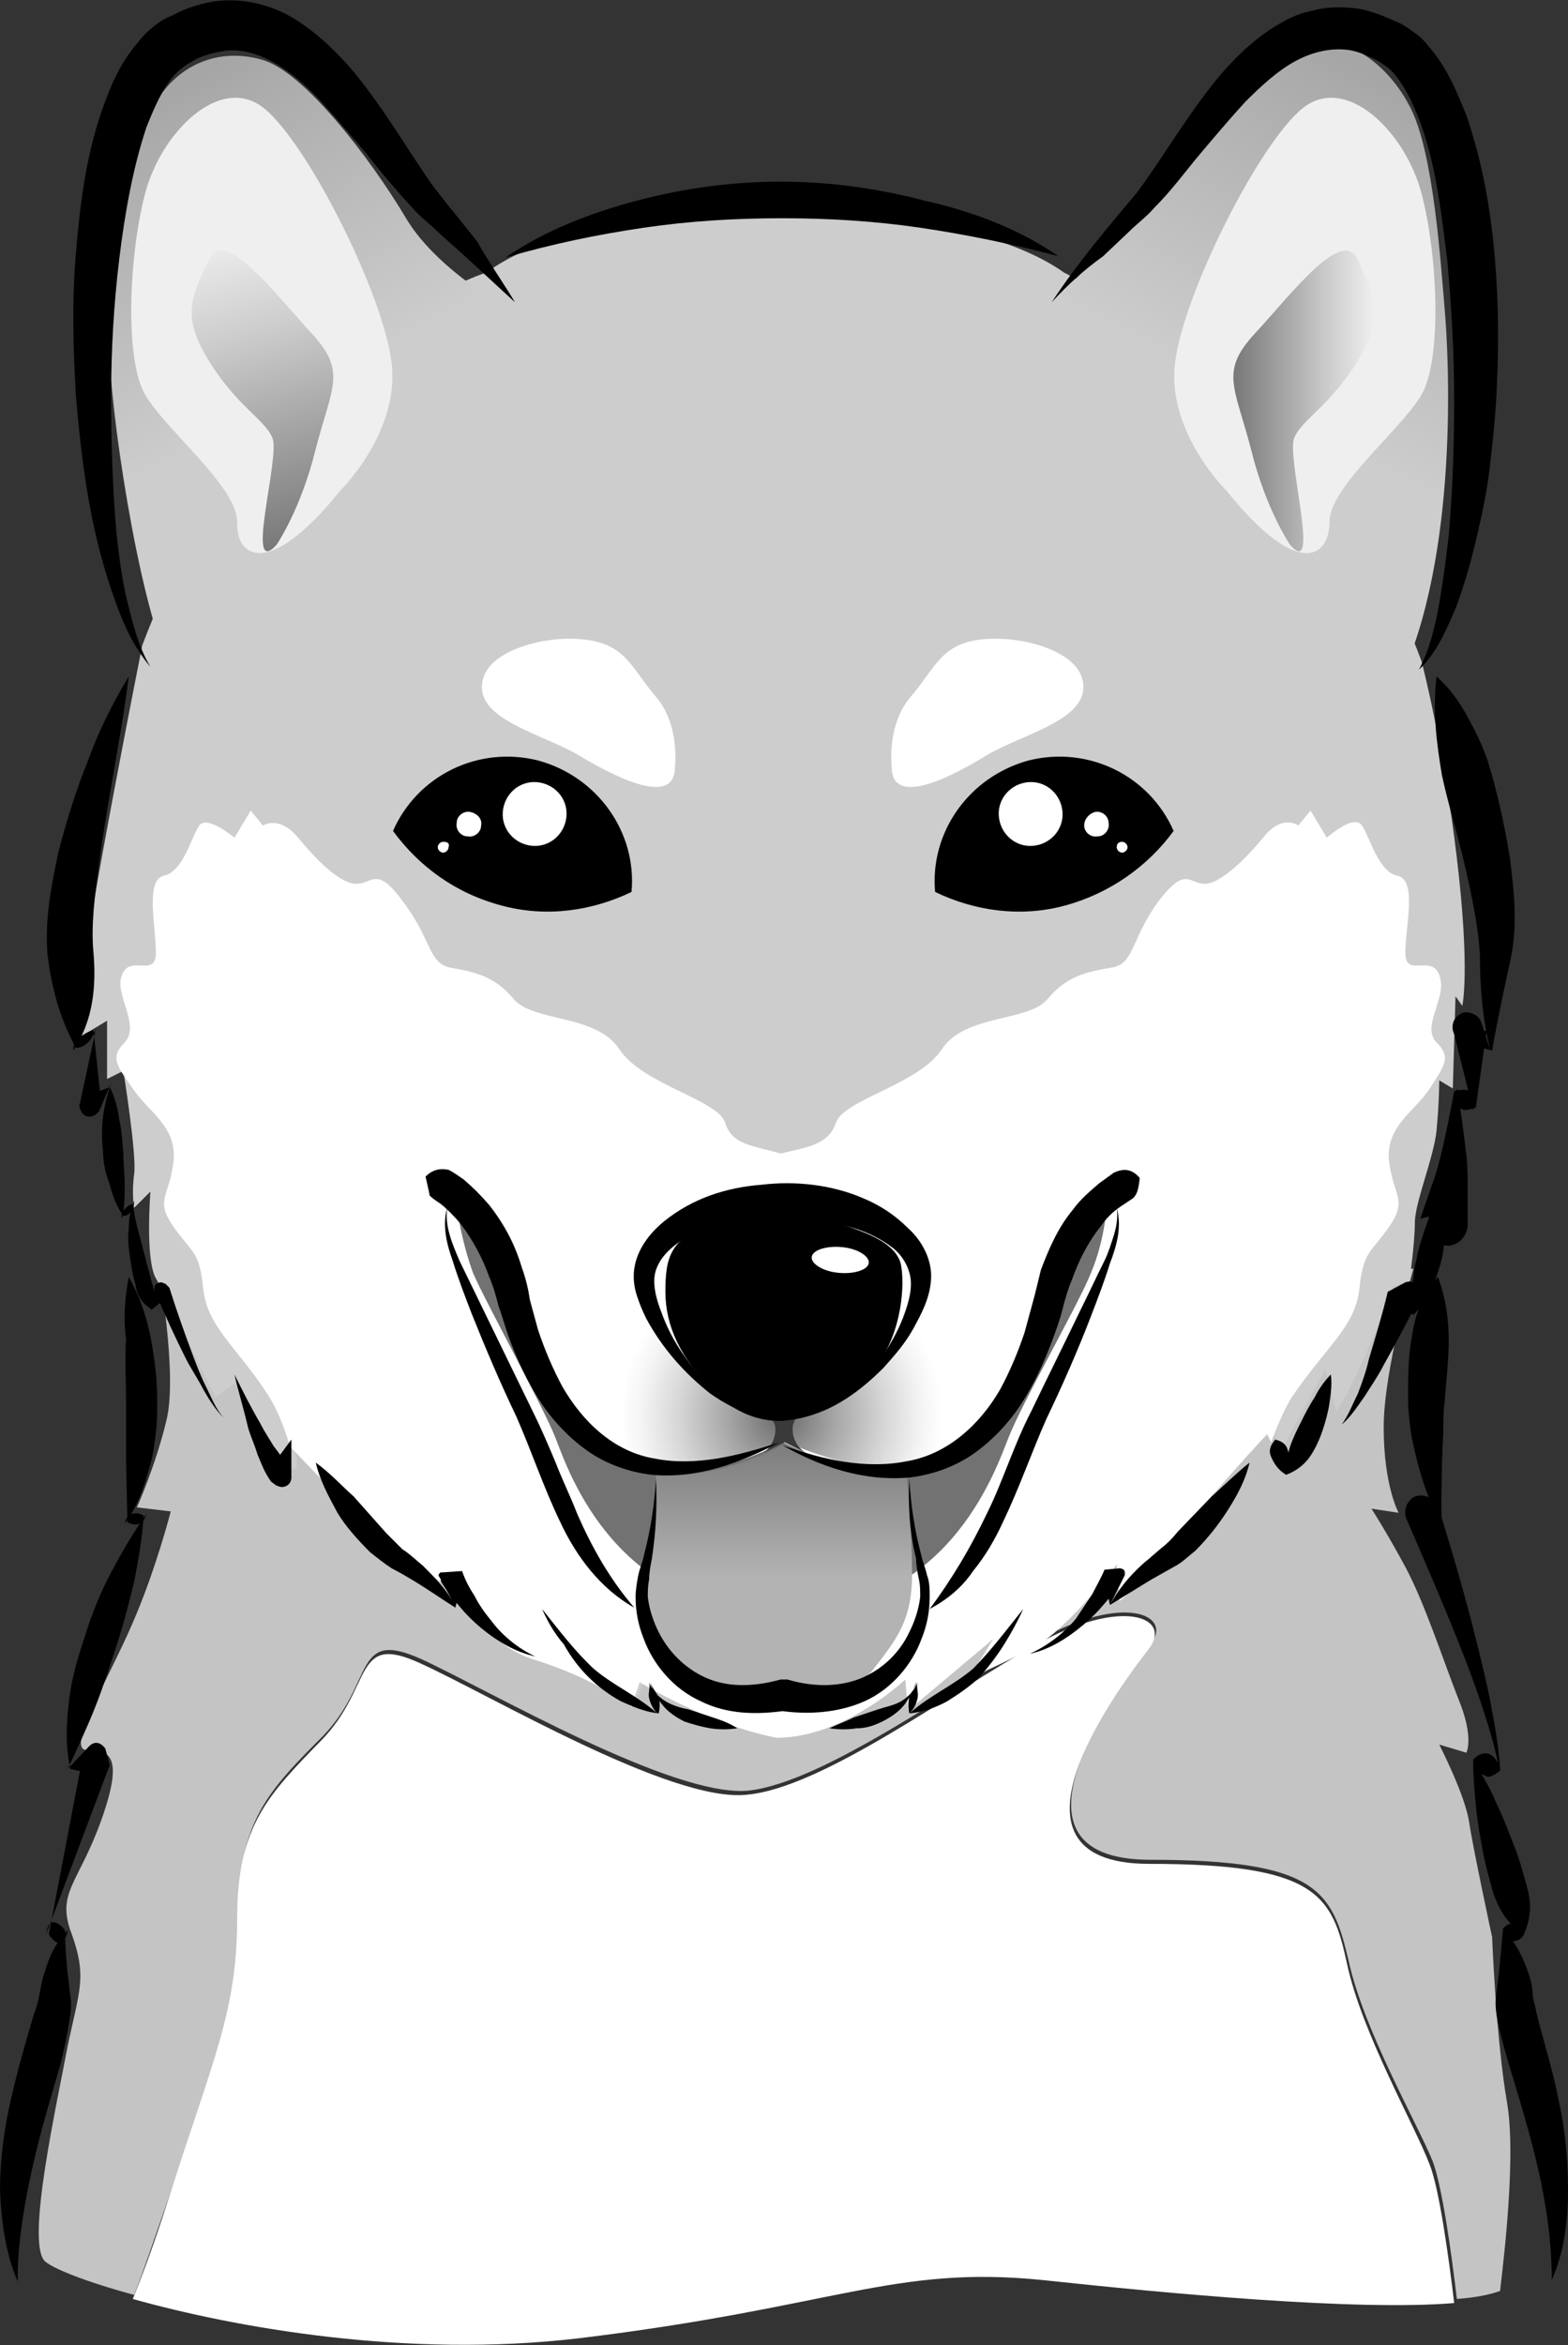 <?xml version="1.0" encoding="utf-8"?>
<!-- Generator: Adobe Illustrator 23.0.6, SVG Export Plug-In . SVG Version: 6.00 Build 0)  -->
<svg version="1.1" id="Layer_1" xmlns="http://www.w3.org/2000/svg" xmlns:xlink="http://www.w3.org/1999/xlink" x="0px" y="0px"
	 viewBox="0 0 115.7 173" style="enable-background:new 0 0 115.7 173;" xml:space="preserve">
<rect x="0" y="0" width="115.7" height="173" fill="#333333" stroke="none"/>
<style type="text/css">
	.st0{fill:#C4C4C4;}
	.st1{fill:#FFFFFF;}
	.st2{fill:#CDCDCD;}
	.st3{fill:url(#SVGID_1_);}
	.st4{fill:url(#SVGID_2_);}
	.st5{fill:url(#SVGID_3_);}
	.st6{fill:#EFEFEF;}
	.st7{fill:url(#SVGID_4_);}
	.st8{fill:url(#SVGID_5_);}
	.st9{fill:#727272;}
	.st10{fill:url(#SVGID_6_);}
	.st11{fill:#3A3A3A;}
</style>
<g>
	<g>
		<path class="st0" d="M111.2,155.1c-0.8-4.6-1.1-12.2-1.1-12.2s-1.4-6.5-1.7-8.5s-2.2-5.7-2.2-5.7l2,0.6c0,0,0.6-1.1-0.6-4
			c-1.1-2.8-2.5-7.1-3.9-9.7c-1.4-2.6-2.5-4.3-2.5-4.3l2,0.3c0,0-1.1-2-1.1-6.3s2.2-11.7,2.2-11.7H11.7c0,0,1.4,7.7,0.6,11.1
			c-0.8,3.4-2.2,6.5-2.2,6.5l2.5,0.3c0,0-1.1,4.3-2.8,8.2c-1.7,4-5,9.4-3.4,9.4s2.8,0.3,1.1,5.1s-3.4,5.4-2.2,8.5
			c1.1,3.1,0.6,4-0.3,8.2c-0.8,4.3-3.1,14.5-1.7,15.9c0.5,0.5,2.9,1.5,6.6,2.5c0.6-1.5,1.4-3.9,2.7-7.6c3.4-10.2,5-13.7,5-20.5
			s2.2-9.1,6.2-13.1c3.9-4,2.2-8,7.3-5.7c5,2.3,18.5,10.2,24.1,9.7c5.6-0.6,15.2-7.7,21.4-11.1c6.3-3.5,10-1.9,8.3,0.3
			c-1.7,2.3-12.3,15.9,0,15.9s13.4,2.3,14.6,7.4c1.1,5.1,5,11.9,6.2,14.8c0.7,1.8,1.4,6.8,1.8,10.2c1.3-0.1,2.4-0.3,3.2-0.6
			C110.6,169.3,112,159.7,111.2,155.1z"/>
		<path class="st1" d="M99.4,144.9c-1.1-5.1-2.2-7.4-14.6-7.4c-12.3,0-1.7-13.7,0-15.9c1.7-2.3-2-3.8-8.3-0.3s-15.8,10.6-21.4,11.1
			c-5.6,0.6-19-7.4-24.1-9.7c-5-2.3-3.4,1.7-7.3,5.7c-3.9,4-6.2,6.3-6.2,13.1s-1.7,10.2-5,20.5c-1.2,3.8-2.1,6.1-2.7,7.6
			c7.5,2.1,20.2,4.4,32.9,2.9c19-2.3,23.2-5.4,34.2-4.3c9.3,1,23.2,2.3,30.4,1.7c-0.4-3.4-1.1-8.4-1.8-10.2
			C104.4,156.8,100.5,150,99.4,144.9z"/>
	</g>
	<g>
		<path class="st2" d="M57.6,128c-5-1-10.1-4.1-10.1-4.1l-0.6,1.8c0,0-2.6-2-7.3-3.5c-4.6-1.4-5.6-6.6-5.6-6.6l-0.4,1.4
			c0,0-0.8-0.4-4-2.9s-7.9-7.6-7.9-7.6s0.6,2.3-0.2,1.8c-0.8-0.4-4-6.4-4-6.4l-1.6,1.2c0,0-3.6-7.4-4.4-8.8
			c-0.8-1.4-0.4-6.4-0.4-6.4l-1.2,1.2c0,0-0.2-1,0-2.5c0.2-1.4-0.8-7.6-0.8-7.6l-1.2,0.6v-4.3l-2,1.2c0,0,0-0.8,0.2-4.3
			s4.4-24.6,4.4-24.6c8.3-22.1,25.4-27.5,25.4-27.5c6.7-4.9,21.8-4.9,21.8-4.9s14.5,0.4,20.8,4.9c0,0,19.4,9.6,26.4,28.7
			c0,0,1.6,6.1,2.6,14.5s0.4,10.9,0.4,10.9l-0.5-0.7l-0.2,6.8l-1-0.6c0,0,0,1.6-0.2,3.7c-0.2,2-1.6,5.3-1.6,6.8s-0.4,4.3-0.4,4.3
			l-1.2,0.4c0,0-2.6,7-4.2,9.2l-0.8-3.1l-3.2,5.9l-0.8-1.4c0,0-3.8,4.1-6.5,7.6c-2.6,3.5-4.4,4.7-4.4,4.7l-0.2-2.7
			c0,0-3.6,4.9-6.1,6.1c-2.4,1.2-4.8,2.3-4.8,2.3l1.8-2.9l-6.3,5.3l-0.2-2.3C67.1,123.7,62.6,128,57.6,128z"/>
		<g>
			<path class="st1" d="M100.3,95.1c0.3-2.8,0.8-2.6,2.2-4.6s0.3-2.3,0-4.8c-0.3-2.6,1.9-3.7,3-5.4c1.1-1.7,1.6-2.3,0.5-3.4
				s0.6-3.1,0.3-4.6c-0.4-2.2-2.6,0-2.6-2s0.9-5.4-0.6-5.7c-1.4-0.3-2-2.8-2.6-3.7c-0.6-0.9-2.6,0.9-2.6,0.9l-1.2-2l-0.9,1.1
				c0,0-1.2-0.9-2.6,0.9c-1.4,1.7-3.2,3.4-4.3,3.4c-1.2,0-1.4-1.4-3.5,1.4c-2,2.8-1.7,4.6-3.5,4.8c-1.7,0.3-3.2,0.6-4.6,2.3
				s-6.1,1.1-7.8,3.7c-1.7,2.6-7.2,3.7-7.8,5.4c-0.6,1.7-2.1,1.8-4.1,2.3c-2-0.6-3.6-0.6-4.1-2.3c-0.6-1.7-6.1-2.8-7.8-5.4
				c-1.7-2.6-6.4-2-7.8-3.7s-2.9-2-4.6-2.3s-1.4-2-3.5-4.8c-2-2.8-2.3-1.4-3.5-1.4s-2.9-1.7-4.3-3.4c-1.4-1.7-2.6-0.9-2.6-0.9
				l-0.9-1.1l-1.2,2c0,0-2-1.7-2.6-0.9c-0.6,0.9-1.2,3.4-2.6,3.7c-1.4,0.3-0.6,3.7-0.6,5.7s-2.2-0.2-2.6,2c-0.2,1.4,1.4,3.4,0.3,4.6
				c-1.1,1.1-0.6,1.7,0.6,3.4c1.1,1.7,3.3,2.8,3,5.4s-1.4,2.8,0,4.8s1.9,1.7,2.2,4.6c0.3,2.8,2.5,4.3,4.7,7.7
				c0.8,1.2,1.3,2.6,1.7,3.9c0.1,0.1,4.7,5.1,7.9,7.6s4,2.9,4,2.9l0.4-1.4c0,0,1,5.1,5.6,6.6c4.6,1.4,7.3,3.5,7.3,3.5l0.6-1.8
				c0,0,5,3.1,10.1,4.1c5,0,9.5-4.3,9.5-4.3l0.2,2.3l6.3-5.3l-1.8,2.9c0,0,2.4-1,4.8-2.3c2.4-1.2,6.1-6.1,6.1-6.1l0.2,2.7
				c0,0,1.8-1.2,4.4-4.7c2.6-3.5,6.5-7.6,6.5-7.6l0.3,0.6c0.4-1.1,0.9-2.3,1.5-3.3C97.8,99.4,100,97.9,100.3,95.1z"/>
		</g>
		
			<radialGradient id="SVGID_1_" cx="57.67" cy="98.451" r="15.502" gradientTransform="matrix(1 0 0 -1 0 202.954)" gradientUnits="userSpaceOnUse">
			<stop  offset="3.592810e-02" style="stop-color:#727272"/>
			<stop  offset="0.259" style="stop-color:#A7A7A7"/>
			<stop  offset="0.49" style="stop-color:#D6D6D6"/>
			<stop  offset="0.666" style="stop-color:#F4F4F4"/>
			<stop  offset="0.766" style="stop-color:#FFFFFF"/>
		</radialGradient>
		<path class="st3" d="M33.8,88.1c0,0,2.7,0,4.8,7.4c2.1,7.4,4.4,17.2,19.2,10.8c14.8,6.4,17.1-3.4,19.2-10.8s4.8-7.4,4.8-7.4H33.8z
			"/>
		<path class="st1" d="M49.8,56.6c0,0,0.4-3.1-1.4-5.2s-2.2-3.8-5.1-4.2c-2.9-0.4-6.9,0.7-7.6,2.7c-1.1,3.2,4.5,4.2,7.3,6
			C45.9,57.6,49.8,59.4,49.8,56.6z"/>
		<path class="st1" d="M65.8,56.6c0,0-0.4-3.1,1.4-5.2s2.2-3.8,5-4.2c2.9-0.4,6.9,0.7,7.6,2.7c1.1,3.2-4.5,4.2-7.3,6
			C69.7,57.6,65.8,59.4,65.8,56.6z"/>
		
			<linearGradient id="SVGID_2_" gradientUnits="userSpaceOnUse" x1="10.611" y1="195.235" x2="21.981" y2="173.633" gradientTransform="matrix(1 0 0 -1 0 202.954)">
			<stop  offset="0" style="stop-color:#A6A6A6"/>
			<stop  offset="0.11" style="stop-color:#ABABAB"/>
			<stop  offset="1" style="stop-color:#CDCDCD"/>
		</linearGradient>
		<path class="st4" d="M38.6,23.4c0,0-6.2-3.1-8.7-7.4c-2.5-4.2-7.5-10.8-10.6-11.6c-3.1-0.9-6.4,0.3-8.1,3.7
			c-1.7,3.4-2.8,13-3.1,16.5C7.8,28,9.8,42,12,47.9C12,47.9,24.3,47,38.6,23.4z"/>
		
			<linearGradient id="SVGID_3_" gradientUnits="userSpaceOnUse" x1="-424.584" y1="195.4" x2="-412.576" y2="172.586" gradientTransform="matrix(-1 0 0 -1 -319.2 202.954)">
			<stop  offset="0" style="stop-color:#A6A6A6"/>
			<stop  offset="0.11" style="stop-color:#ABABAB"/>
			<stop  offset="1" style="stop-color:#CDCDCD"/>
		</linearGradient>
		<path class="st5" d="M76.7,23.4c0,0,4.8-4.9,7.8-8.8C89,8.9,92.9,4.1,96,3.2s6.4,1.4,8.1,4.8c1.7,3.4,2.2,11.4,2.5,14.8
			s1.1,18.2-3.4,27.6C103.3,50.4,91,47,76.7,23.4z"/>
		<path class="st6" d="M25.1,36.2c0,0,4.4-4.3,3.8-9.4S22.7,10.6,19.5,8c-3.2-2.6-7.6,1.7-8.8,6.3s-1.5,12.2,0,14.8s6.8,6.8,6.8,9.4
			C17.4,41.1,19.8,42.8,25.1,36.2z"/>
		
			<linearGradient id="SVGID_4_" gradientUnits="userSpaceOnUse" x1="23.318" y1="162.934" x2="17.065" y2="185.958" gradientTransform="matrix(1 0 0 -1 0 202.954)">
			<stop  offset="0" style="stop-color:#777777"/>
			<stop  offset="0.682" style="stop-color:#CDCDCD"/>
			<stop  offset="1" style="stop-color:#EFEFEF"/>
		</linearGradient>
		<path class="st7" d="M20.4,40.2c0,0,1.8-2.6,2.9-7.1c1.2-4.6,2.3-5.7-0.3-8.5c-2.6-2.8-6.5-8-7.6-5.4c-1.2,2.6-2.1,4,0,7.4
			s4.1,4.3,4.7,5.7C20.7,33.7,18,42.8,20.4,40.2z"/>
		<path class="st6" d="M90.5,36.2c0,0-4.4-4.3-3.8-9.4c0.6-5.1,6.2-16.2,9.4-18.8s7.6,1.7,8.8,6.3s1.5,12.2,0,14.8s-6.8,6.8-6.8,9.4
			S95.8,42.8,90.5,36.2z"/>
		
			<linearGradient id="SVGID_5_" gradientUnits="userSpaceOnUse" x1="90.933" y1="173.398" x2="101.398" y2="173.398" gradientTransform="matrix(1 0 0 -1 0 202.954)">
			<stop  offset="0" style="stop-color:#777777"/>
			<stop  offset="0.682" style="stop-color:#CDCDCD"/>
			<stop  offset="1" style="stop-color:#EFEFEF"/>
		</linearGradient>
		<path class="st8" d="M95.2,40.2c0,0-1.8-2.6-2.9-7.1c-1.2-4.6-2.3-5.7,0.3-8.5s6.5-8,7.6-5.4c1.2,2.6,2.1,4,0,7.4
			s-4.1,4.3-4.7,5.7C94.9,33.7,97.5,42.8,95.2,40.2z"/>
		<path class="st9" d="M78.5,93c-1,3-2.6,12.1-7.3,13.8c-4.7,1.7-7.5,2.6-13.4-0.4c-6,3-8.7,2.1-13.4,0.4
			c-4.7-1.7-6.3-10.8-7.3-13.8s-3.3-3.4-3.3-3.4s0.3,2.1,1.1,4.3c0.9,2.1,5.1,9.7,6.1,12.2c1,2.6,4.5,12.9,16.7,12.9
			s15.7-10.4,16.7-12.9c1-2.6,5.3-10.1,6.1-12.2c0.9-2.1,1.1-4.3,1.1-4.3S79.5,90,78.5,93z"/>
		
			<linearGradient id="SVGID_6_" gradientUnits="userSpaceOnUse" x1="57.516" y1="96.884" x2="57.516" y2="86.59" gradientTransform="matrix(1 0 0 -1 0 202.954)">
			<stop  offset="0.107" style="stop-color:#808080"/>
			<stop  offset="1" style="stop-color:#B3B3B3"/>
		</linearGradient>
		<path class="st10" d="M48.4,108.8c0,0,0.1,2.7-0.3,5.2s-2.4,12.8,9.7,10.7c0,0,4.8,0.8,6.6-1.5c1.8-2.3,2.9-3.7,2.9-7.1
			c0-3.4-0.4-7.3-0.4-7.3s-6,0-9-2.3C57.8,106.6,53.2,109.2,48.4,108.8z"/>
		<g>
			<path class="st11" d="M58.5,105.2c0.1-0.8,1.2-1.3,1.2-1.3H56c0,0,1,0.5,1.2,1.3c0.1,0.8-0.3,1.6-0.9,2l1.6-0.8l1.6,0.8
				C58.8,106.8,58.4,106,58.5,105.2z"/>
			<g>
				<path d="M57.9,104.8c0,0-2.7,0.4-5.2-2.1c-2.5-2.5-3.6-4.9-3.6-7.4s0.3-4.1,3.8-5.1c3.6-1,6.3-0.8,8.5-0.1
					c2.2,0.7,4.8,1.5,5.1,3.3c0.3,1.8-0.1,5.5-2.2,7.8C62.3,103.5,60.2,104.6,57.9,104.8z"/>
				<path class="st1" d="M64.1,93.2C64,93.7,63,94,61.9,93.9c-1.2-0.1-2.1-0.7-2-1.2s1.1-0.8,2.2-0.7C63.3,92.1,64.2,92.7,64.1,93.2
					z"/>
			</g>
		</g>
	</g>
	<g>
		<g>
			<path d="M9.5,94.2c0.8,1.4,1.3,2.9,1.6,4.4s0.5,3.1,0.5,4.7c0,0.8,0,1.6-0.1,2.4s-0.2,1.6-0.4,2.3c-0.4,1.5-0.9,3.1-1.9,4.4l0,0
				l0,0c0.1-0.5,0.3-0.6,0.5-0.7c0.2-0.1,0.5-0.1,0.9,0.1l0,0l0,0l0,0c-0.1,1.7-0.4,3.3-0.7,4.9c-0.4,1.6-0.8,3.2-1.3,4.7
				s-1,3.1-1.6,4.6s-1.3,3-2,4.5l0,0l1.6-1.7c0.3-0.3,0.7-0.3,1,0c0.1,0.1,0.2,0.2,0.2,0.3l0.3,1.1l0,0l-4.7,12.5l0,0l0,0
				c0.1-0.7,0.3-0.9,0.5-0.9s0.5,0.1,0.9,0.6l0,0l0,0c0,1.2,0.1,2.2,0.2,3.3c0.1,0.5,0.1,1,0.2,1.6c0.1,0.7,0,1.3-0.1,1.9
				c-0.2,1.2-0.4,2.2-0.7,3.3l-0.9,3.1c-0.6,2.1-1.1,4.1-1.5,6.2c-0.4,2.1-0.7,4.2-0.7,6.5l0,0l0,0c-0.9-2.1-1.2-4.4-1.3-6.7
				c0-2.3,0.3-4.5,0.8-6.7s1.1-4.3,1.7-6.3c0.2-0.5,0.3-0.9,0.4-1.4c0.1-0.5,0.2-1.2,0.4-1.7c0.3-1.1,0.8-2.2,1.7-3.1l0,0l0,0
				c-0.1,0.6-0.3,0.8-0.5,0.9c-0.2,0.1-0.5,0-0.9-0.6l0,0l0,0l0,0l2.5-13.1l0,0l1.4,1.4l-2.3-0.5l0,0c-0.4-1.7-0.3-3.4-0.1-5.1
				c0.2-1.7,0.7-3.3,1.2-4.8c0.5-1.6,1.1-3.1,1.9-4.6c0.8-1.5,1.6-2.9,2.6-4.3l0,0l0,0c-0.1,0.4-0.3,0.6-0.5,0.7
				c-0.2,0.1-0.5,0.1-0.9-0.1l0,0l0,0l0,0l0,0l-0.1-4.6v-2.2v-2.2c0-1.5-0.1-3,0-4.5C9.1,97.4,9.2,95.8,9.5,94.2L9.5,94.2L9.5,94.2z
				"/>
		</g>
		<g>
			<path d="M106.1,94.2c0.6,1.6,0.8,3.2,0.8,4.7s-0.2,3-0.3,4.5c-0.1,0.7-0.1,1.5-0.1,2.2l-0.1,2.3c0,1.5-0.1,3,0,4.6l0,0l0,0l0,0
				l0,0l-1.9,0.6l0,0l1.7-1.7c1,3.2,1.9,6.3,2.7,9.5c0.4,1.6,0.8,3.2,1.1,4.8s0.6,3.2,0.7,4.9l0,0c-0.2,0.2-0.4,0.3-0.6,0.4
				c-0.2,0.1-0.4,0.1-0.5,0c-0.3-0.1-0.6-0.3-0.8-1l0,0l0,0c0.6,1,1.2,2,1.6,3c0.5,1,0.9,2.1,1.3,3.1c0.4,1,0.7,2.1,1,3.2
				c0.3,1.1,0.3,2.2-0.3,3.5l0,0l0,0l0,0l0,0c-0.3,0.4-0.6,0.4-0.8,0.4c-0.2-0.1-0.4-0.2-0.6-0.7l0,0l0,0c0.9,0.8,1.4,2,1.8,3.1
				c0.2,0.6,0.3,1.2,0.3,1.7c0.1,0.4,0.2,0.8,0.3,1.3c0.5,2,1.2,4.2,1.6,6.3c0.5,2.2,0.7,4.5,0.7,6.7c0,2.3-0.3,4.6-1.2,6.6l0,0l0,0
				c0-4.5-1-8.6-2.2-12.7c-0.6-2.1-1.3-4.1-1.8-6.4c-0.1-0.6-0.2-1.2-0.1-1.9l0.2-1.6c0.1-1,0.2-2.1,0.3-3.3l0,0l0,0l0,0l0,0
				c0.3-0.4,0.6-0.4,0.8-0.4c0.2,0.1,0.4,0.2,0.6,0.7l0,0l0,0c-1.2-0.8-1.7-1.8-2.1-2.9c-0.3-1.1-0.6-2.1-0.8-3.2
				c-0.2-1.1-0.4-2.2-0.5-3.3s-0.2-2.2-0.2-3.4l0,0l0,0l0,0l0,0c0.5-0.5,0.9-0.5,1.2-0.4c0.2,0.1,0.3,0.2,0.4,0.3
				c0.1,0.2,0.3,0.3,0.3,0.7l0,0c-0.3-1.6-0.8-3.2-1.3-4.7s-1.1-3.1-1.7-4.6c-1.2-3-2.5-6-3.8-9c-0.3-0.6,0-1.4,0.6-1.7
				c0.3-0.1,0.6-0.1,0.9,0l0.2,0.1l0,0l0.9,1.8l0,0l0,0c-0.9-1.3-1.4-2.9-1.8-4.4c-0.2-0.8-0.4-1.6-0.5-2.3
				c-0.1-0.8-0.2-1.6-0.2-2.4c0-1.6,0-3.2,0.3-4.7C104.4,97.1,104.9,95.6,106.1,94.2C106,94.2,106.1,94.2,106.1,94.2L106.1,94.2z"/>
		</g>
	</g>
	<g>
		<g>
			<g>
				<path d="M37,66.8c3.3,0.9,6.7,0.4,9.6-1c0.4-4.4-2.5-8.5-6.9-9.7c-4.4-1.1-8.9,1.1-10.7,5.2C30.9,63.9,33.6,65.9,37,66.8z"/>
				<path class="st1" d="M41.8,60.2c-0.1,1.3-1.2,2.3-2.5,2.2c-1.3-0.1-2.3-1.2-2.2-2.5c0.1-1.3,1.2-2.3,2.5-2.2
					C40.9,57.8,41.9,58.9,41.8,60.2z"/>
				<path class="st1" d="M35.5,60.9c0,0.5-0.5,0.9-1,0.8c-0.5,0-0.9-0.5-0.8-1c0-0.5,0.5-0.9,1-0.8C35.2,60,35.6,60.4,35.5,60.9z"/>
				<path class="st1" d="M33.1,62.5c0,0.2-0.2,0.4-0.4,0.4c-0.2,0-0.4-0.2-0.4-0.4c0-0.2,0.2-0.4,0.4-0.4
					C33,62.1,33.2,62.2,33.1,62.5z"/>
			</g>
			<g>
				<path d="M78.6,66.8c-3.3,0.9-6.7,0.4-9.6-1c-0.4-4.4,2.5-8.5,6.9-9.7c4.4-1.1,8.9,1.1,10.7,5.2C84.7,63.9,81.9,65.9,78.6,66.8z"
					/>
				<path class="st1" d="M73.7,60.2c0.1,1.3,1.2,2.3,2.5,2.2c1.3-0.1,2.3-1.2,2.2-2.5c-0.1-1.3-1.2-2.3-2.5-2.2S73.6,58.9,73.7,60.2
					z"/>
				<path class="st1" d="M80,60.9c0,0.5,0.5,0.9,1,0.8c0.5,0,0.9-0.5,0.8-1c0-0.5-0.5-0.9-1-0.8C80.4,60,80,60.4,80,60.9z"/>
				<path class="st1" d="M82.4,62.5c0,0.2,0.2,0.4,0.4,0.4c0.2,0,0.4-0.2,0.4-0.4c0-0.2-0.2-0.4-0.4-0.4S82.4,62.2,82.4,62.5z"/>
			</g>
		</g>
		<g>
			<g>
				<path d="M38,22.3c-1.3-1.2-2.5-2.3-3.8-3.5l-1.9-1.7c-0.6-0.6-1.3-1.1-1.9-1.8c-1.2-1.3-2.3-2.6-3.4-4c-1.1-1.3-2.2-2.6-3.3-3.8
					c-2.2-2.4-4.9-4.2-7.4-3.7c-0.6,0.1-1.3,0.3-1.9,0.6c-0.7,0.4-1,0.6-1.5,1.1c-0.9,1-1.5,2.4-2.1,3.9c-1,3-1.6,6.4-2,9.7
					s-0.6,6.7-0.6,10.1S8.3,36,8.6,39.4c0.2,1.7,0.4,3.4,0.8,5c0.4,1.6,0.8,3.3,1.7,4.8l0,0l0,0c-1.1-1.3-1.9-2.9-2.5-4.6
					c-0.6-1.6-1.1-3.3-1.5-5c-0.8-3.4-1.2-6.9-1.5-10.4c-0.2-3.5-0.3-7,0-10.5s0.7-7,1.9-10.5c0.6-1.7,1.3-3.5,2.7-5.1
					c0.3-0.4,0.7-0.8,1.2-1.2c0.5-0.4,0.9-0.6,1.4-0.8c0.9-0.5,1.9-0.8,3-1c2.2-0.3,4.4,0.3,6.1,1.4s3,2.4,4.2,3.8
					c2.3,2.8,4,5.8,5.9,8.5c0.5,0.6,1,1.3,1.6,2l1.6,2C36.1,19.4,37.1,20.8,38,22.3L38,22.3L38,22.3z"/>
			</g>
			<g>
				<path d="M9.5,49.9c-0.3,2.4-0.7,4.7-1.1,7c-0.4,2.3-0.8,4.6-1.1,6.9C7,66,6.7,68.3,6.9,70.3C7,71.5,7,72.7,6.8,73.9
					c-0.2,1.2-0.6,2.4-1.4,3.6l0,0l0,0c0-0.5,0.2-0.7,0.5-1c0.3-0.2,0.6-0.4,1-0.5l0,0l0,0l0.6,5.7L6,81l0,0l2.1-0.8l0,0l0,0l0,0
					c0.4,0.8,0.6,1.6,0.7,2.4C9,83.4,9,84.2,9.1,85c0,0.8,0.1,1.5,0.1,2.4c0,0.8,0,1.6-0.2,2.5l0,0l0,0c-0.1-0.3,0-0.5,0.2-0.7
					s0.3-0.3,0.6-0.4l0,0l0,0l0,0l0,0c0.1,0.7,0.2,1.3,0.4,2l0.5,1.9l0.5,1.9c0.2,0.6,0.3,1.3-0.1,2.1l0,0l0,0l0.3-1.7
					c0-0.3,0.3-0.4,0.5-0.4c0.1,0,0.2,0.1,0.3,0.1l0.3,0.3l0,0c0.5,1.6,1.1,3.3,1.7,4.9c0.3,0.8,0.6,1.6,1,2.4s0.7,1.6,1.3,2.3l0,0
					l0,0c-0.6-0.6-1.1-1.4-1.5-2.1c-0.4-0.8-0.9-1.5-1.3-2.3c-0.8-1.6-1.5-3.1-2.2-4.8l0,0l1.1,0.1l-1.4,1.1l0,0l0,0l0,0l0,0
					c-0.8-0.5-1.1-1.1-1.2-1.8c-0.2-0.7-0.3-1.3-0.4-2c-0.1-0.7-0.2-1.4-0.1-2.1c0-0.7,0.1-1.4,0.4-2.1l0,0l0,0
					c0,0.3-0.1,0.5-0.2,0.7c-0.1,0.2-0.3,0.4-0.6,0.4l0,0l0,0l0,0c-0.5-0.7-0.8-1.5-1-2.3c-0.3-0.8-0.5-1.6-0.5-2.5
					c-0.1-0.8-0.1-1.6,0-2.5c0.1-0.8,0.3-1.6,0.6-2.5l0,0l0,0L7.3,82l0,0l-0.2,0.2C6.7,82.5,6.2,82.4,6,82c-0.1-0.2-0.2-0.4-0.1-0.6
					l1.2-5.6l0,0c-0.1,0.4-0.3,0.7-0.5,1c-0.2,0.2-0.5,0.5-1,0.5l0,0l0,0l0,0l0,0c-1.3-2.4-1.8-4.6-2.1-6.9
					c-0.2-2.7,0.3-5.1,0.8-7.5c0.6-2.3,1.3-4.6,2.2-6.8C7.2,54.1,8.3,51.9,9.5,49.9L9.5,49.9L9.5,49.9z"/>
			</g>
			<g>
				<path d="M23.3,107.9c1.1,0.8,1.9,1.7,2.8,2.5c0.8,0.9,1.6,1.8,2.4,2.7c0.4,0.4,0.8,0.8,1.2,1.2c0.5,0.3,1,0.8,1.5,1.2
					c0.9,0.9,1.8,1.8,2.4,3l0,0l0,0l-1.2-2.2c-0.1-0.1,0-0.2,0.1-0.3h0.1l1.5-0.1l0,0c0.2,0.6,0.5,1.2,0.9,1.8
					c0.3,0.6,0.7,1.2,1.2,1.8c0.8,1.1,2,2.1,3.3,2.7l0,0l0,0c-1.4-0.3-2.8-1.1-4-2.1c-0.6-0.5-1.1-1-1.6-1.6s-1-1.2-1.4-1.9l0,0
					l1.7-0.4l-0.6,2.4l0,0l0,0l0,0c-1.1-0.7-2.1-1.4-3.1-2c-0.5-0.3-1-0.6-1.6-0.9c-0.6-0.4-1.1-0.8-1.6-1.2
					c-0.9-0.9-1.8-1.9-2.4-2.9C24.2,110.3,23.6,109.2,23.3,107.9L23.3,107.9L23.3,107.9z"/>
			</g>
			<g>
				<path d="M40,118.7c1.2,1.5,2.4,3.1,3.8,4.4c0.7,0.6,1.5,1.1,2.3,1.6s1.6,1,2.4,1.7l0,0l0,0c-0.3-0.3-0.5-0.7-0.6-1.1
					c-0.1-0.4,0.1-0.8,0-1.2l0,0c0.2,0.6,0.7,1.1,1.2,1.4c0.5,0.3,1.1,0.5,1.7,0.6c0.6,0.2,1.2,0.4,1.8,0.6c0.6,0.2,1.2,0.4,1.8,0.8
					l0,0l0,0c-0.7,0.1-1.3,0.1-2,0c-0.6-0.1-1.3-0.3-1.9-0.5c-0.6-0.3-1.2-0.7-1.6-1.2s-0.8-1.1-0.9-1.7l0,0l0,0l0,0
					c0.1,0.4,0.4,0.7,0.6,1.1c0.1,0.4,0.1,0.8,0,1.2l0,0l0,0l0,0c-1-0.1-1.9-0.5-2.8-0.9c-0.9-0.5-1.7-1.1-2.4-1.8
					c-0.7-0.7-1.3-1.5-1.8-2.4C40.9,120.5,40.4,119.6,40,118.7L40,118.7L40,118.7z"/>
			</g>
			<g>
				<path d="M75.5,118.7c-0.4,0.9-0.9,1.8-1.4,2.6s-1.1,1.6-1.8,2.4c-0.7,0.7-1.6,1.3-2.4,1.8c-0.9,0.5-1.8,0.8-2.8,0.9l0,0l0,0l0,0
					c-0.1-0.4-0.1-0.8,0-1.2s0.5-0.7,0.5-1.1l0,0l0,0l0,0c-0.2,0.6-0.5,1.2-0.9,1.7s-1,0.9-1.6,1.2s-1.2,0.5-1.9,0.5
					c-0.6,0.1-1.3,0.1-2,0l0,0l0,0c0.6-0.3,1.2-0.5,1.8-0.8c0.6-0.2,1.2-0.4,1.8-0.6c0.6-0.2,1.2-0.3,1.7-0.6s1-0.8,1.2-1.4l0,0
					c-0.1,0.4,0.1,0.8,0,1.2s-0.2,0.7-0.6,1.1l0,0l0,0c0.8-0.7,1.6-1.2,2.4-1.7s1.6-1,2.3-1.6C73.1,121.8,74.3,120.2,75.5,118.7
					L75.5,118.7L75.5,118.7z"/>
			</g>
			<g>
				<path d="M31.4,86.8c0.6-0.6,1.2-0.6,1.7-0.5c0.4,0.2,0.8,0.5,1.1,0.7c0.7,0.6,1.3,1.2,1.9,1.9c1.1,1.4,1.9,2.9,2.4,4.6
					c0.3,0.8,0.5,1.7,0.6,2.4c0.2,0.7,0.4,1.5,0.6,2.2c0.5,1.5,1.1,2.9,1.8,4.2c1.5,2.6,3.8,4.8,6.8,5.3c3,0.6,6.2-0.2,9.2-1.2l0,0
					l0,0c-2.8,1.5-6,2.7-9.4,2.4c-1.7-0.2-3.4-0.8-4.8-1.8s-2.6-2.3-3.5-3.7c-0.9-1.4-1.6-2.9-2.2-4.5c-0.3-0.8-0.5-1.6-0.8-2.4
					c-0.2-0.8-0.4-1.5-0.7-2.2c-0.5-1.4-1.2-2.7-2.1-3.9c-0.5-0.6-1-1.1-1.5-1.5c-0.3-0.2-0.6-0.4-0.8-0.6
					C31.7,88.1,31.6,87.7,31.4,86.8C31.4,86.9,31.4,86.9,31.4,86.8z"/>
			</g>
			<g>
				<path d="M68.7,94.4c-0.1,1.4-0.7,2.5-1.3,3.6c-0.6,1.1-1.4,2-2.2,2.9c-1.7,1.7-3.7,3.2-6.1,3.7c-1.2,0.2-2.4,0.2-3.5-0.2
					c-1.1-0.3-2.2-0.9-3.2-1.6c-1.9-1.5-3.5-3.3-4.7-5.5c-0.3-0.6-0.5-1.1-0.7-1.7s-0.3-1.3-0.2-2c0.2-1.4,1.1-2.6,2.2-3.5
					c2.1-1.7,4.6-2.5,7.2-2.7c2.5-0.3,5.2,0,7.5,1c1.2,0.5,2.3,1.2,3.3,2.2C68,91.5,68.8,92.9,68.7,94.4L68.7,94.4z M67.2,94.4
					c-0.1-0.9-0.6-1.8-1.4-2.4S64,90.9,63,90.6c-2.1-0.6-4.3-0.8-6.5-0.8c-2.2,0.1-4.4,0.6-6.2,1.7c-0.9,0.6-1.6,1.3-1.9,2.2
					c-0.3,0.9,0,2.1,0.4,3.1c0.4,1.1,0.9,2.1,1.6,3.1s1.4,1.9,2.3,2.6c1.7,1.5,4.2,2.5,6.6,1.9c2.3-0.5,4.2-2.2,5.6-4.1
					c0.7-0.9,1.3-2,1.7-3C66.9,96.5,67.3,95.4,67.2,94.4L67.2,94.4z"/>
			</g>
			<g>
				<path d="M77.6,22.3c1.9-2.9,4.2-5.6,6.3-8.1c2-2.7,3.7-5.7,6-8.5C91.1,4.3,92.4,3,94,2c0.8-0.5,1.7-1,2.8-1.2
					c1-0.3,2.1-0.3,3.1-0.2c1,0.1,2,0.5,2.9,0.9c0.5,0.2,0.9,0.4,1.4,0.8c0.5,0.3,0.9,0.7,1.2,1.1c1.4,1.6,2.1,3.4,2.8,5.1
					c1.2,3.5,1.8,7,2.1,10.5s0.3,7,0.1,10.5c-0.1,1.7-0.3,3.5-0.5,5.2s-0.6,3.5-1,5.2c-0.4,1.7-0.9,3.4-1.5,5
					c-0.7,1.6-1.4,3.3-2.7,4.5l0,0l0,0c0.8-1.5,1.2-3.2,1.5-4.9c0.3-1.7,0.5-3.3,0.7-5c0.3-3.4,0.4-6.8,0.4-10.1
					c0-3.4-0.2-6.8-0.5-10.1c-0.4-3.3-0.8-6.7-1.8-9.7c-0.5-1.5-1.2-3-2-4c-0.4-0.5-0.8-0.8-1.5-1.2c-0.6-0.3-1.3-0.6-1.9-0.7
					c-1.3-0.2-2.7,0.1-4,0.8c-1.3,0.7-2.5,1.8-3.7,3c-1.1,1.2-2.2,2.5-3.3,3.8s-2.1,2.7-3.4,4c-0.6,0.7-1.3,1.2-1.9,1.8l-1.9,1.8
					C80,19.9,78.8,21,77.6,22.3L77.6,22.3C77.5,22.3,77.5,22.3,77.6,22.3z"/>
			</g>
			<g>
				<path d="M78.1,18.9c-3.4-0.9-6.8-1.6-10.2-2.1c-3.4-0.5-6.8-0.7-10.2-0.7c-3.4,0-6.8,0.2-10.2,0.7c-3.4,0.5-6.8,1.2-10.2,2.2
					l0,0l0,0c2.9-2,6.3-3.3,9.7-4.2c3.4-0.9,7-1.4,10.6-1.4s7.2,0.5,10.6,1.4C71.8,15.6,75.2,16.9,78.1,18.9L78.1,18.9L78.1,18.9z"
					/>
			</g>
			<g>
				<path d="M92.2,107.9c-0.3,1.3-0.9,2.4-1.6,3.5c-0.7,1.1-1.5,2.1-2.4,3c-0.5,0.4-1,0.9-1.6,1.2l-1.6,0.9c-1,0.6-2.1,1.3-3.1,1.9
					l0,0l0,0l0,0l-0.5-2.4l1.5,0.4l0,0c-0.4,0.8-0.9,1.3-1.4,1.9c-0.5,0.6-1,1.1-1.6,1.6c-1.2,1-2.5,1.8-3.9,2.1l0,0l0,0
					c1.3-0.6,2.5-1.5,3.4-2.6c0.4-0.6,0.8-1.2,1.2-1.8c0.3-0.6,0.7-1.3,0.9-1.8l0,0l1.1-0.1c0.2,0,0.4,0.1,0.4,0.3
					c0,0.1,0,0.2,0,0.2l-1.1,2.2l0,0l0,0c0.6-1.1,1.4-2.1,2.4-3c0.2-0.2,0.5-0.4,0.7-0.6l0.7-0.6c0.4-0.3,0.8-0.7,1.2-1.2l2.5-2.6
					C90.3,109.6,91.2,108.7,92.2,107.9L92.2,107.9L92.2,107.9z"/>
			</g>
			<g>
				<path d="M84.1,86.9c-0.1,0.9-0.2,1.2-0.5,1.5c-0.3,0.2-0.6,0.4-0.9,0.6c-0.6,0.4-1.1,0.9-1.5,1.5c-0.9,1.1-1.6,2.5-2.1,3.9
					c-0.3,0.7-0.5,1.4-0.7,2.2c-0.2,0.8-0.5,1.6-0.8,2.4c-0.6,1.6-1.3,3.1-2.2,4.5c-0.9,1.4-2.1,2.7-3.5,3.7s-3.1,1.6-4.8,1.8
					c-3.4,0.3-6.6-0.8-9.4-2.4l0,0l0,0c3,1.1,6.2,1.8,9.2,1.2c3-0.5,5.4-2.7,6.9-5.3c0.7-1.3,1.3-2.7,1.8-4.2
					c0.2-0.7,0.4-1.5,0.6-2.2s0.4-1.6,0.6-2.4c0.6-1.6,1.3-3.2,2.4-4.5c0.5-0.7,1.2-1.3,1.9-1.9c0.4-0.3,0.7-0.5,1.1-0.8
					C82.9,86.2,83.5,86.2,84.1,86.9L84.1,86.9z"/>
			</g>
			<g>
				<path d="M68.6,118.7c1.7-2.3,3-4.5,4.2-7c1.2-2.4,2-5.1,3.3-7.6c1.2-2.5,2.4-4.9,3.6-7.4c0.6-1.2,1.2-2.5,1.8-3.7
					c0.3-0.6,0.5-1.3,0.7-1.9c0.2-0.7,0.3-1.3,0.2-2l0,0l0,0c0.4,1.4,0,2.8-0.5,4.1c-0.4,1.3-0.9,2.6-1.4,3.9
					c-1,2.6-2.1,5.1-3.3,7.6c-1.1,2.5-2,5.1-3.2,7.6c-0.6,1.3-1.3,2.5-2.2,3.6C71,117.1,69.9,118,68.6,118.7L68.6,118.7L68.6,118.7z
					"/>
			</g>
			<g>
				<path d="M33,89.1c-0.2,1.4,0.4,2.7,0.9,3.9l1.8,3.7l3.6,7.4c0.6,1.2,1.2,2.6,1.7,3.8c0.5,1.3,1.1,2.5,1.6,3.8
					c1.1,2.5,2.4,4.8,4.2,6.9l0,0l0,0c-2.5-1.4-4.3-3.8-5.5-6.4c-1.2-2.5-2.1-5.2-3.2-7.7c-1.2-2.5-2.3-5.1-3.3-7.6
					c-0.5-1.3-1-2.6-1.4-3.9C33,91.9,32.6,90.4,33,89.1C33,89,33,89,33,89.1C33,89,33,89,33,89.1z"/>
			</g>
			<g>
				<path d="M67.1,109.1c0.1,1.9,0.4,3.9,0.9,5.7c0.1,0.5,0.3,0.9,0.4,1.4c0.2,0.5,0.2,1.1,0.2,1.6c0,1.1-0.2,2.1-0.6,3.1
					c-0.7,1.9-2.2,3.7-4.2,4.6c-2,0.9-4.3,1-6.3,0.7H58c-2.1,0.3-4.3,0.3-6.3-0.7c-2-0.9-3.5-2.7-4.2-4.6c-0.4-1-0.6-2-0.6-3.1
					c0-0.5,0.1-1.1,0.2-1.6s0.3-0.9,0.4-1.4c0.5-1.9,0.8-3.8,0.9-5.7l0,0l0,0c0.1,2,0,3.9-0.3,5.9c-0.1,0.5-0.2,1-0.2,1.5
					c-0.1,0.5-0.1,0.9-0.1,1.3c0.1,0.9,0.4,1.8,0.8,2.6c0.8,1.6,2.2,2.9,3.8,3.5c1.6,0.6,3.4,0.5,5.2,0c0.2,0,0.3,0,0.5,0
					c1.7,0.5,3.5,0.6,5.2,0c1.6-0.6,3-1.8,3.8-3.5c0.4-0.8,0.7-1.7,0.8-2.6c0-0.5,0-0.9-0.1-1.3c-0.1-0.5-0.2-1-0.2-1.5
					C67.1,113,67,111,67.1,109.1L67.1,109.1L67.1,109.1z"/>
			</g>
			<g>
				<path d="M17.3,101.4c0.6,1.2,1.2,2.4,1.9,3.6c0.3,0.6,0.7,1.2,1,1.7c0.4,0.5,0.8,1.1,1.1,1.5l0,0l-1.5,0.3l1.7-2.3l0,0l0,0v2.8
					c0,0.4-0.3,0.7-0.7,0.7c-0.2,0-0.3-0.1-0.4-0.1l-0.4-0.3l0,0c-0.5-0.7-0.7-1.3-1-2c-0.2-0.7-0.5-1.3-0.7-2
					C18,104,17.6,102.7,17.3,101.4L17.3,101.4L17.3,101.4z"/>
			</g>
			<g>
				<path d="M106,49.9c1,0.9,1.7,1.9,2.3,3s1.1,2.1,1.5,3.3c0.7,2.3,1.2,4.6,1.6,7c0.3,2.4,0.6,4.8,0.1,7.4c-0.5,2.3-1,4.6-1.4,6.9
					l0,0l0,0l0,0l-2.3-0.6l1.9-0.9l-0.8,5.7l0,0l0,0l0,0c-0.8,0.3-1.1,0.2-1.3-0.1c-0.1-0.1-0.2-0.3-0.2-0.5s0-0.5,0.1-0.8l0,0l0,0
					c0.3,1.6,0.5,3.3,0.7,4.9c0.1,0.8,0.1,1.8,0.1,2.6v2.5c0,0.9-0.7,1.6-1.5,1.6c-0.4,0-0.8-0.2-1.1-0.4l-0.4-0.4l0,0l0.5-2.1l0,0
					l0,0c0.5,0.6,0.7,1.4,0.7,2.1c0.1,0.7,0,1.4-0.2,2.1s-0.4,1.3-0.7,2c-0.3,0.6-0.7,1.2-1.3,1.8l0,0l0,0l0,0l0,0l-1.8-0.8l2.1-0.2
					l0,0c-0.8,1.6-1.6,3.1-2.5,4.7c-0.4,0.8-0.9,1.5-1.4,2.3c-0.5,0.7-1,1.5-1.7,2.1l0,0l0,0c0.5-0.7,0.8-1.5,1.2-2.3
					c0.3-0.8,0.6-1.6,0.8-2.5c0.5-1.7,1-3.3,1.4-5l0,0l1.3-0.7c0.3-0.1,0.6-0.1,0.7,0.2c0.1,0.1,0.1,0.2,0.1,0.3l-0.2,2l0,0l0,0
					c-0.1-0.8-0.1-1.5-0.1-2.1c0.1-0.7,0.1-1.3,0.3-2c0.1-0.6,0.3-1.3,0.5-1.9s0.4-1.2,0.7-2l0,0l0,0l0,0l0,0l2.2,0.1l0,0l-3.1,0.7
					l0.8-2.3c0.3-0.8,0.5-1.5,0.7-2.3c0.4-1.6,0.7-3.2,1-4.8l0,0l0,0l0,0l0,0c0.3-0.1,0.6-0.1,0.8-0.1s0.4,0.1,0.5,0.2
					c0.3,0.2,0.4,0.5,0.1,1.3l0,0l0,0l-1.4-5.6l-0.1-0.3c-0.1-0.6,0.2-1.1,0.8-1.3c0.5-0.1,1.1,0.2,1.3,0.7l0.7,2.2l0,0l0,0
					c-0.6-2.3-0.8-4.8-0.8-7.1c-0.1-2.1-0.6-4.4-1.1-6.6s-1.2-4.4-1.7-6.7C106,54.8,105.7,52.5,106,49.9L106,49.9L106,49.9z"/>
			</g>
			<g>
				<path d="M98.2,101.4c0.1,0.7,0,1.4-0.1,2.1s-0.3,1.4-0.5,2s-0.5,1.3-0.9,1.9c-0.4,0.6-1,1.1-1.8,1.4l0,0l0,0l0,0l0,0
					c-0.5-0.3-0.8-0.7-1-1.1c-0.2-0.4-0.4-0.8,0.2-1.5l0,0c0.8,0.2,0.9,0.6,1,1.1c0.1,0.4,0.1,0.9-0.2,1.5l0,0l0,0
					c0-0.8,0.1-1.5,0.3-2.1s0.5-1.2,0.8-1.8s0.6-1.2,1-1.8C97.3,102.5,97.7,101.9,98.2,101.4L98.2,101.4L98.2,101.4z"/>
			</g>
		</g>
	</g>
</g>
</svg>
